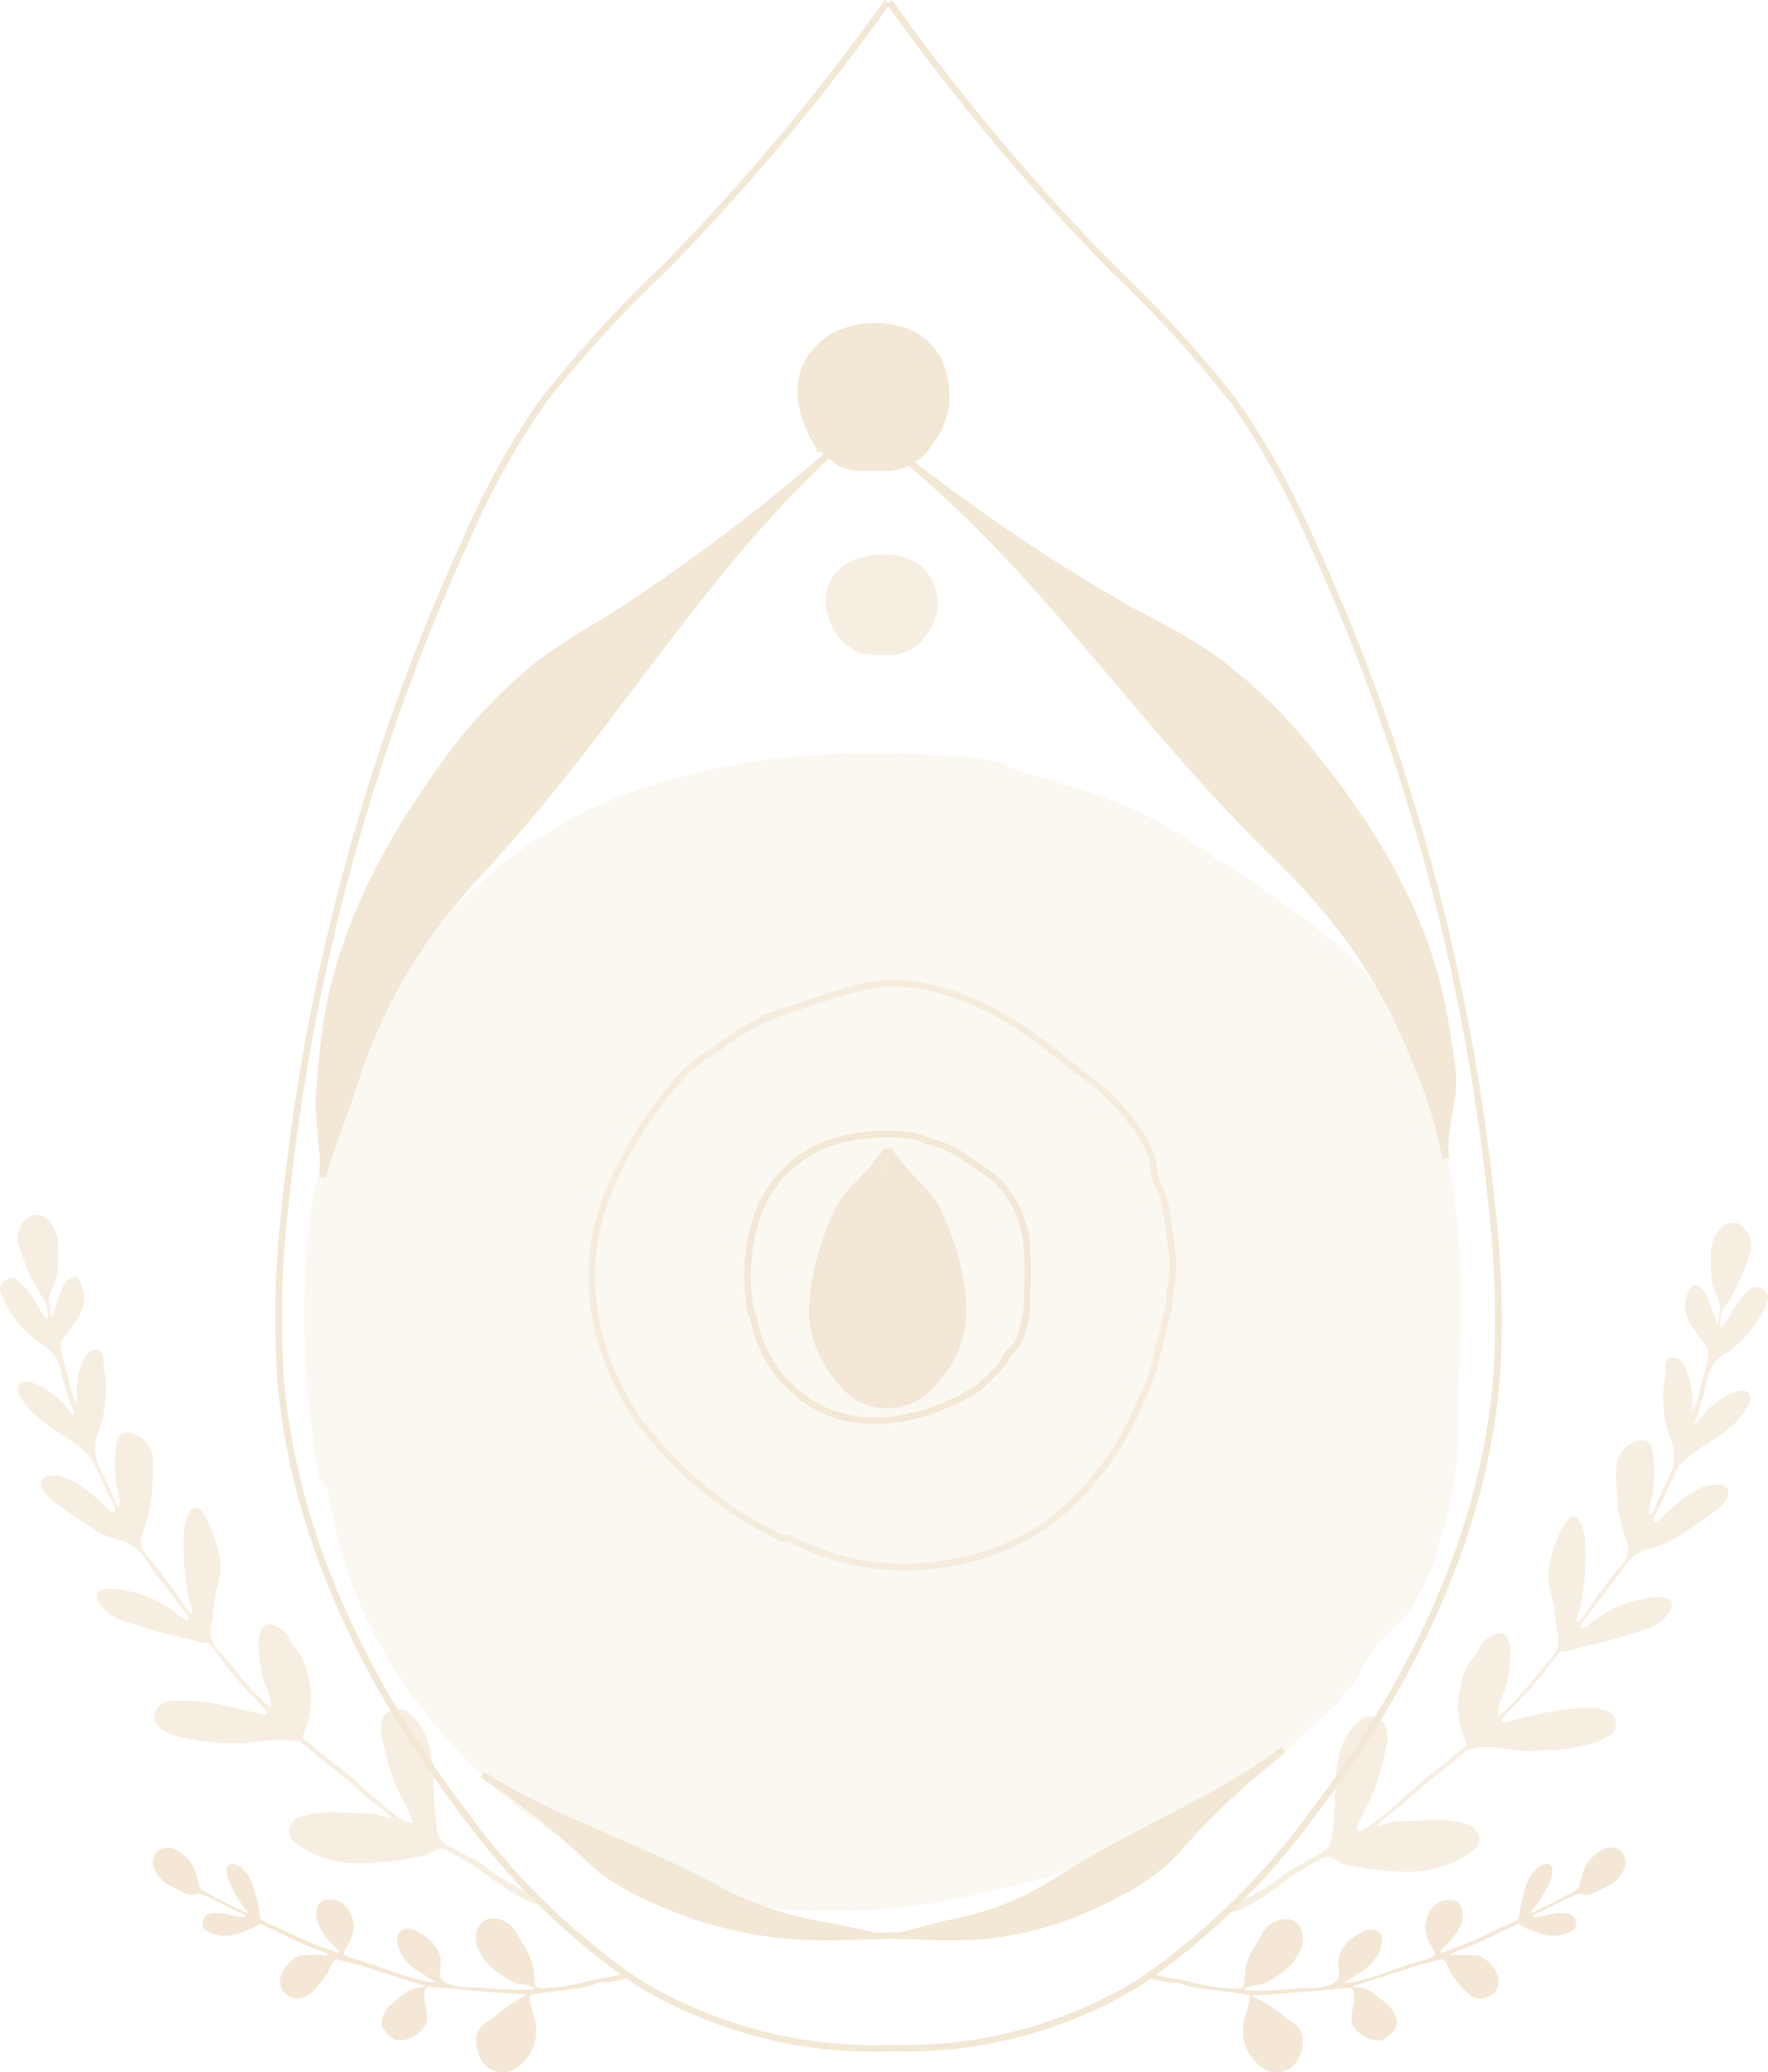 <svg viewBox="0 0 134.424 157.518" height="157.518" width="134.424" xmlns:xlink="http://www.w3.org/1999/xlink" xmlns="http://www.w3.org/2000/svg" data-name="Groupe 5918" id="Groupe_5918">
  <defs>
    <clipPath id="clip-path">
      <rect fill="none" height="157.518" width="134.424" data-name="Rectangle 479" id="Rectangle_479"></rect>
    </clipPath>
    <clipPath id="clip-path-3">
      <rect fill="none" height="7.671" width="8.526" data-name="Rectangle 473" id="Rectangle_473"></rect>
    </clipPath>
    <clipPath id="clip-path-4">
      <rect fill="none" height="44.899" width="44.703" data-name="Rectangle 474" id="Rectangle_474"></rect>
    </clipPath>
    <clipPath id="clip-path-5">
      <rect fill="none" height="88.043" width="87.941" data-name="Rectangle 475" id="Rectangle_475"></rect>
    </clipPath>
    <clipPath id="clip-path-6">
      <rect fill="none" height="52.437" width="41.013" data-name="Rectangle 476" id="Rectangle_476"></rect>
    </clipPath>
    <clipPath id="clip-path-7">
      <rect fill="none" height="52.376" width="41.067" data-name="Rectangle 477" id="Rectangle_477"></rect>
    </clipPath>
  </defs>
  <g clip-path="url(#clip-path)" data-name="Groupe 5834" id="Groupe_5834">
    <g data-name="Groupe 5833" id="Groupe_5833">
      <g clip-path="url(#clip-path)" data-name="Groupe 5832" id="Groupe_5832">
        <path fill="#f3e7d5" transform="translate(1.006 1.418)" d="M23.54,88.069c.156-2-.428-4.5-.261-6.5s.313-3.881.647-5.79c1.158-6.677,4.4-12.843,8.346-18.362a38.212,38.212,0,0,1,7.679-8.346c1.982-1.513,4.173-2.723,6.26-4.048a144.5,144.5,0,0,0,16.16-12.258C52.856,41.435,46.1,52.911,37.6,62.509c-1.586,1.8-3.255,3.547-4.778,5.425A40.435,40.435,0,0,0,26.013,80.7c-.908,2.848-1.69,4.559-2.493,7.3" data-name="Tracé 27464" id="Tracé_27464"></path>
        <path stroke-width="0.5" stroke-miterlimit="10" stroke="#f3e7d5" fill="none" transform="translate(1.006 1.418)" d="M23.54,88.069c.156-2-.428-4.5-.261-6.5s.313-3.881.647-5.79c1.158-6.677,4.4-12.843,8.346-18.362a38.212,38.212,0,0,1,7.679-8.346c1.982-1.513,4.173-2.723,6.26-4.048a144.5,144.5,0,0,0,16.16-12.258C52.856,41.435,46.1,52.911,37.6,62.509c-1.586,1.8-3.255,3.547-4.778,5.425A40.435,40.435,0,0,0,26.013,80.7c-.908,2.848-1.69,4.559-2.493,7.3" data-name="Tracé 27465" id="Tracé_27465"></path>
        <path fill="#f3e7d5" transform="translate(2.849 1.442)" d="M107.069,86.543c-.271-1.993.782-4.684.5-6.677s-.532-3.85-.97-5.748c-1.534-6.6-5.1-12.571-9.389-17.871a38.584,38.584,0,0,0-8.127-7.9c-2.087-1.408-4.319-2.493-6.51-3.693a143.077,143.077,0,0,1-16.745-11.34C75.843,41.473,83.146,52.449,92.2,61.65c1.69,1.711,3.453,3.37,5.049,5.216a40.278,40.278,0,0,1,7.522,12.373,33.563,33.563,0,0,1,2.3,7.376" data-name="Tracé 27466" id="Tracé_27466"></path>
        <path stroke-width="0.5" stroke-miterlimit="10" stroke="#f3e7d5" fill="none" transform="translate(2.849 1.442)" d="M107.069,86.543c-.271-1.993.782-4.684.5-6.677s-.532-3.85-.97-5.748c-1.534-6.6-5.1-12.571-9.389-17.871a38.584,38.584,0,0,0-8.127-7.9c-2.087-1.408-4.319-2.493-6.51-3.693a143.077,143.077,0,0,1-16.745-11.34C75.843,41.473,83.146,52.449,92.2,61.65c1.69,1.711,3.453,3.37,5.049,5.216a40.278,40.278,0,0,1,7.522,12.373,33.563,33.563,0,0,1,2.3,7.376" data-name="Tracé 27467" id="Tracé_27467"></path>
        <path fill="#f3e7d5" transform="translate(1.521 5.595)" d="M66.1,141.533c-1.043,0-3.3.1-4.33.1s-2,0-2.994-.073A31.151,31.151,0,0,1,49,139.154a20.674,20.674,0,0,1-4.59-2.462c-.855-.657-1.565-1.388-2.326-2.087a63.167,63.167,0,0,0-6.927-5.31C40,132.425,46.1,134.417,51.4,137.151c1.043.511,1.951,1.043,2.973,1.513A26.611,26.611,0,0,0,61.2,140.75c1.5.24,2.692.636,4.173.845" data-name="Tracé 27468" id="Tracé_27468"></path>
        <path stroke-width="0.5" stroke-miterlimit="10" stroke="#f3e7d5" fill="none" transform="translate(1.521 5.595)" d="M66.1,141.533c-1.043,0-3.3.1-4.33.1s-2,0-2.994-.073A31.151,31.151,0,0,1,49,139.154a20.674,20.674,0,0,1-4.59-2.462c-.855-.657-1.565-1.388-2.326-2.087a63.167,63.167,0,0,0-6.927-5.31C40,132.425,46.1,134.417,51.4,137.151c1.043.511,1.951,1.043,2.973,1.513A26.611,26.611,0,0,0,61.2,140.75c1.5.24,2.692.636,4.173.845" data-name="Tracé 27469" id="Tracé_27469"></path>
        <path fill="#f3e7d5" transform="translate(2.805 5.517)" d="M64.818,141.6c1.043,0,3.192.115,4.173.115s1.94,0,2.9-.083a26.071,26.071,0,0,0,9.452-2.786,19.329,19.329,0,0,0,4.444-2.827c.824-.762,1.513-1.607,2.253-2.42a64.836,64.836,0,0,1,6.729-6.124c-4.684,3.578-10.6,5.9-15.733,9.056-.96.584-1.888,1.2-2.89,1.753a22.712,22.712,0,0,1-6.6,2.347c-1.45.271-2.608.741-4.027.981" data-name="Tracé 27470" id="Tracé_27470"></path>
        <path stroke-width="0.5" stroke-miterlimit="10" stroke="#f3e7d5" fill="none" transform="translate(2.805 5.517)" d="M64.818,141.6c1.043,0,3.192.115,4.173.115s1.94,0,2.9-.083a26.071,26.071,0,0,0,9.452-2.786,19.329,19.329,0,0,0,4.444-2.827c.824-.762,1.513-1.607,2.253-2.42a64.836,64.836,0,0,1,6.729-6.124c-4.684,3.578-10.6,5.9-15.733,9.056-.96.584-1.888,1.2-2.89,1.753a22.712,22.712,0,0,1-6.6,2.347c-1.45.271-2.608.741-4.027.981" data-name="Tracé 27471" id="Tracé_27471"></path>
        <path fill="#f3e7d5" transform="translate(2.526 1.029)" d="M62.907,34.521h1.941a4.057,4.057,0,0,0,2.723-1.137,17.428,17.428,0,0,0,1.043-1.44,4.594,4.594,0,0,0,.542-1.283,2.559,2.559,0,0,0,.209-.7,7.178,7.178,0,0,0-.209-2.723,4.548,4.548,0,0,0-2.994-3.13,7.389,7.389,0,0,0-3.61-.2c-.063,0-.136.094-.2.094a4.671,4.671,0,0,0-2.744,1.544,4.321,4.321,0,0,0-1.179,2.285,5.638,5.638,0,0,0,.125,2.358,3.14,3.14,0,0,0,.167.616l.376.9a3.345,3.345,0,0,0,.156.334c0,.083.1.156.146.24l.125.23a3.14,3.14,0,0,0,.344.417l.344.344a1.94,1.94,0,0,0,.344.3,3.69,3.69,0,0,1,.344.219c.1.073.177.177.271.25a2.017,2.017,0,0,0,.73.323,3.112,3.112,0,0,0,1,.156" data-name="Tracé 27472" id="Tracé_27472"></path>
        <path stroke-width="0.5" stroke-miterlimit="10" stroke="#f3e7d5" fill="none" transform="translate(2.526 1.029)" d="M62.907,34.521h1.941a4.057,4.057,0,0,0,2.723-1.137,17.428,17.428,0,0,0,1.043-1.44,4.594,4.594,0,0,0,.542-1.283,2.559,2.559,0,0,0,.209-.7,7.178,7.178,0,0,0-.209-2.723,4.548,4.548,0,0,0-2.994-3.13,7.389,7.389,0,0,0-3.61-.2c-.063,0-.136.094-.2.094a4.671,4.671,0,0,0-2.744,1.544,4.321,4.321,0,0,0-1.179,2.285,5.638,5.638,0,0,0,.125,2.358,3.14,3.14,0,0,0,.167.616l.376.9a3.345,3.345,0,0,0,.156.334c0,.083.1.156.146.24l.125.23a3.14,3.14,0,0,0,.344.417l.344.344a1.94,1.94,0,0,0,.344.3,3.69,3.69,0,0,1,.344.219c.1.073.177.177.271.25a2.017,2.017,0,0,0,.73.323A3.112,3.112,0,0,0,62.907,34.521Z" data-name="Tracé 27473" id="Tracé_27473"></path>
        <g style="isolation: isolate" opacity="0.7" transform="translate(62.76 42.119)" data-name="Groupe 5819" id="Groupe_5819">
          <g data-name="Groupe 5818" id="Groupe_5818">
            <g clip-path="url(#clip-path-3)" data-name="Groupe 5817" id="Groupe_5817">
              <path fill="#f3e7d5" transform="translate(-60.146 -40.361)" d="M63.694,47.772h1.419a3.13,3.13,0,0,0,1.972-.762,11.954,11.954,0,0,0,.751-.949,3.161,3.161,0,0,0,.4-.855,2.008,2.008,0,0,0,.146-.469,4.489,4.489,0,0,0-.146-1.8,3.181,3.181,0,0,0-2.18-2.087,6.017,6.017,0,0,0-2.629-.136.368.368,0,0,1-.146.073,3.538,3.538,0,0,0-1.982.981,2.809,2.809,0,0,0-.835,1.554,3.327,3.327,0,0,0,.094,1.565,2.033,2.033,0,0,0,.115.407l.271.605c0,.073.073.146.115.209l.115.167.083.156c.073.094.167.177.25.271l.25.23a1.178,1.178,0,0,0,.25.2l.25.146.2.167a1.537,1.537,0,0,0,.532.219,3.207,3.207,0,0,0,.709.115" data-name="Tracé 27474" id="Tracé_27474"></path>
              <path stroke-width="0.5" stroke-miterlimit="10" stroke="#f3e7d5" fill="none" transform="translate(-60.146 -40.361)" d="M63.694,47.772h1.419a3.13,3.13,0,0,0,1.972-.762,11.954,11.954,0,0,0,.751-.949,3.161,3.161,0,0,0,.4-.855,2.008,2.008,0,0,0,.146-.469,4.489,4.489,0,0,0-.146-1.8,3.181,3.181,0,0,0-2.18-2.087,6.017,6.017,0,0,0-2.629-.136.368.368,0,0,1-.146.073,3.538,3.538,0,0,0-1.982.981,2.809,2.809,0,0,0-.835,1.554,3.327,3.327,0,0,0,.094,1.565,2.033,2.033,0,0,0,.115.407l.271.605c0,.073.073.146.115.209l.115.167.083.156c.073.094.167.177.25.271l.25.23a1.178,1.178,0,0,0,.25.2l.25.146.2.167a1.537,1.537,0,0,0,.532.219A3.207,3.207,0,0,0,63.694,47.772Z" data-name="Tracé 27475" id="Tracé_27475"></path>
            </g>
          </g>
        </g>
        <path stroke-width="0.5" stroke-miterlimit="10" stroke="#f3e7d5" fill="none" transform="translate(0.878 0.006)" d="M66.588.145A168.609,168.609,0,0,1,49.7,20.312a94.946,94.946,0,0,0-9.285,10.162,59.871,59.871,0,0,0-5.748,10.3A161.536,161.536,0,0,0,20.8,91.724a71.916,71.916,0,0,0-.386,12.519c.876,12.29,6.552,23.828,14.032,33.614a54.075,54.075,0,0,0,13.114,12.78,34.64,34.64,0,0,0,19.228,5.039" data-name="Tracé 27476" id="Tracé_27476"></path>
        <path stroke-width="0.5" stroke-miterlimit="10" stroke="#f3e7d5" fill="none" transform="translate(2.805 0.006)" d="M64.818.145A167.614,167.614,0,0,0,81.709,20.312a93.8,93.8,0,0,1,9.275,10.162A59.873,59.873,0,0,1,96.753,40.76a161.279,161.279,0,0,1,13.876,50.964,74.027,74.027,0,0,1,.386,12.519c-.876,12.29-6.562,23.828-14.032,33.614a54.237,54.237,0,0,1-13.072,12.77,34.169,34.169,0,0,1-19.071,5.039" data-name="Tracé 27477" id="Tracé_27477"></path>
        <path fill="#f3e7d5" transform="translate(2.562 3.623)" d="M64.926,83.725a20.309,20.309,0,0,1-2.087,2.514,14.863,14.863,0,0,0-1.158,1.273,7.4,7.4,0,0,0-.72,1.294,20.365,20.365,0,0,0-1.732,6.364,8.712,8.712,0,0,0,0,1.565,7.962,7.962,0,0,0,1.753,4.173,6.771,6.771,0,0,0,1.586,1.628,4.343,4.343,0,0,0,2.41.626" data-name="Tracé 27478" id="Tracé_27478"></path>
        <path stroke-width="0.5" stroke-miterlimit="10" stroke="#f3e7d5" fill="none" transform="translate(2.562 3.623)" d="M64.926,83.725a20.309,20.309,0,0,1-2.087,2.514,14.863,14.863,0,0,0-1.158,1.273,7.4,7.4,0,0,0-.72,1.294,20.365,20.365,0,0,0-1.732,6.364,8.712,8.712,0,0,0,0,1.565,7.962,7.962,0,0,0,1.753,4.173,6.771,6.771,0,0,0,1.586,1.628,4.343,4.343,0,0,0,2.41.626" data-name="Tracé 27479" id="Tracé_27479"></path>
        <path fill="#f3e7d5" transform="translate(2.797 3.623)" d="M64.711,83.725A20.215,20.215,0,0,0,66.8,86.239a13.245,13.245,0,0,1,1.158,1.273,7.4,7.4,0,0,1,.72,1.294,20.092,20.092,0,0,1,1.732,6.364,9.8,9.8,0,0,1,0,1.565,8.136,8.136,0,0,1-1.753,4.173,6.977,6.977,0,0,1-1.638,1.6,4.244,4.244,0,0,1-2.379.626" data-name="Tracé 27480" id="Tracé_27480"></path>
        <path stroke-width="0.5" stroke-miterlimit="10" stroke="#f3e7d5" fill="none" transform="translate(2.797 3.623)" d="M64.711,83.725A20.215,20.215,0,0,0,66.8,86.239a13.245,13.245,0,0,1,1.158,1.273,7.4,7.4,0,0,1,.72,1.294,20.092,20.092,0,0,1,1.732,6.364,9.8,9.8,0,0,1,0,1.565,8.136,8.136,0,0,1-1.753,4.173,6.977,6.977,0,0,1-1.638,1.6,4.244,4.244,0,0,1-2.379.626" data-name="Tracé 27481" id="Tracé_27481"></path>
        <g style="isolation: isolate" opacity="0.69" transform="translate(44.74 74.476)" data-name="Groupe 5822" id="Groupe_5822">
          <g data-name="Groupe 5821" id="Groupe_5821">
            <g clip-path="url(#clip-path-4)" data-name="Groupe 5820" id="Groupe_5820">
              <path stroke-width="0.5" stroke-miterlimit="10" stroke="#f3e7d5" fill="none" transform="translate(-42.874 -71.376)" d="M81.437,79.313c-2.087-1.544-3.891-3.13-6.166-4.611-3.683-2.274-7.741-3.6-11.33-2.859-2.473.605-4.392,1.367-6.646,2.087a17.985,17.985,0,0,0-4.789,2.786,10.985,10.985,0,0,0-2.3,1.711,29.976,29.976,0,0,0-5.821,9.118C42.3,92.594,42.7,98.791,46.477,104.55a29.116,29.116,0,0,0,10.965,9.191c.209.167.668,0,.876.177a18.7,18.7,0,0,0,12.165,1.753,17.163,17.163,0,0,0,9.181-4.559,22.172,22.172,0,0,0,5.216-7.783A16.142,16.142,0,0,0,85.829,101l.929-3.756a12,12,0,0,0,.292-1.408,4.053,4.053,0,0,1,.1-1.116,5.231,5.231,0,0,0,.146-1.043,9.134,9.134,0,0,0-.115-2.087l-.25-1.9a8,8,0,0,0-.376-1.794c-.177-.5-.449-1.043-.584-1.5s-.125-.97-.24-1.461a7.85,7.85,0,0,0-1.607-2.8A13.334,13.334,0,0,0,81.437,79.313Z" data-name="Tracé 27482" id="Tracé_27482"></path>
            </g>
          </g>
        </g>
        <path stroke-width="0.5" stroke-miterlimit="10" stroke="#f3e7d5" fill="none" transform="translate(2.358 3.575)" d="M75.74,95.426c0-1.294.094-2.5,0-3.85a8.141,8.141,0,0,0-2.253-5.394c-.981-.8-1.867-1.346-2.848-2.024a9.254,9.254,0,0,0-2.546-1.043,5.323,5.323,0,0,0-1.377-.407,14.689,14.689,0,0,0-5.394.407,9.013,9.013,0,0,0-6.176,5.926,14.51,14.51,0,0,0-.4,7.146c0,.136.2.271.2.407a9.287,9.287,0,0,0,2.942,5.383,8.538,8.538,0,0,0,4.611,2.3,11.016,11.016,0,0,0,4.663-.261,7.251,7.251,0,0,0,1.221-.313l1.784-.751a5.352,5.352,0,0,0,.647-.313l.48-.292c.156-.083.313-.156.459-.25a4.919,4.919,0,0,0,.814-.678l.689-.668a4.317,4.317,0,0,0,.605-.689c.146-.219.261-.48.417-.689s.355-.344.511-.532a3.735,3.735,0,0,0,.626-1.45A6.36,6.36,0,0,0,75.74,95.426Z" data-name="Tracé 27483" id="Tracé_27483"></path>
        <g style="isolation: isolate" opacity="0.3" transform="translate(23.118 57.23)" data-name="Groupe 5825" id="Groupe_5825">
          <g data-name="Groupe 5824" id="Groupe_5824">
            <g clip-path="url(#clip-path-5)" data-name="Groupe 5823" id="Groupe_5823">
              <path fill="#f3e7d5" transform="translate(-22.148 -54.845)" d="M109.657,106.611c0-5.216.386-10.057,0-15.472-.8-8.67-3.62-16.8-9.264-21.679-4.027-3.245-7.647-5.415-11.674-8.127-3.224-2.16-6.844-3.245-10.433-4.33-2.066-.469-3.693-1.6-5.7-1.6-7.24-.543-14.491-.543-22.138,1.628C39.58,59.748,29.909,67.875,25.079,80.874c-3.224,9.212-3.224,18.967-1.607,28.721,0,.543.8,1.043.8,1.628,1.607,9.744,6.5,16.254,12.081,21.669a35.537,35.537,0,0,0,18.925,9.191,46.639,46.639,0,0,0,19.175-1.043,33.8,33.8,0,0,0,5-1.273l7.3-3.026a24.7,24.7,0,0,0,2.671-1.242c.657-.376,1.3-.814,1.972-1.189s1.262-.626,1.878-1.043a19.332,19.332,0,0,0,3.328-2.66l2.827-2.692a16.71,16.71,0,0,0,2.483-2.765,30.681,30.681,0,0,1,1.732-2.754c.689-.814,1.44-1.377,2.087-2.149a15.425,15.425,0,0,0,2.587-5.832,27,27,0,0,0,1.335-7.8" data-name="Tracé 27484" id="Tracé_27484"></path>
              <path stroke-width="0.5" stroke-miterlimit="10" stroke="#f3e7d5" fill="none" transform="translate(-22.148 -54.845)" d="M109.657,106.611c0-5.216.386-10.057,0-15.472-.8-8.67-3.62-16.8-9.264-21.679-4.027-3.245-7.647-5.415-11.674-8.127-3.224-2.16-6.844-3.245-10.433-4.33-2.066-.469-3.693-1.6-5.7-1.6-7.24-.543-14.491-.543-22.138,1.628C39.58,59.748,29.909,67.875,25.079,80.874c-3.224,9.212-3.224,18.967-1.607,28.721,0,.543.8,1.043.8,1.628,1.607,9.744,6.5,16.254,12.081,21.669a35.537,35.537,0,0,0,18.925,9.191,46.639,46.639,0,0,0,19.175-1.043,33.8,33.8,0,0,0,5-1.273l7.3-3.026a24.7,24.7,0,0,0,2.671-1.242c.657-.376,1.3-.814,1.972-1.189s1.262-.626,1.878-1.043a19.332,19.332,0,0,0,3.328-2.66l2.827-2.692a16.71,16.71,0,0,0,2.483-2.765,30.681,30.681,0,0,1,1.732-2.754c.689-.814,1.44-1.377,2.087-2.149a15.425,15.425,0,0,0,2.587-5.832A27,27,0,0,0,109.657,106.611Z" data-name="Tracé 27485" id="Tracé_27485"></path>
            </g>
          </g>
        </g>
        <path fill="#f4e7d5" transform="translate(3.632 5.825)" d="M105.848,142.586a1.538,1.538,0,0,0,.553-.136,27.734,27.734,0,0,0,3.2-1.325c.532-.271,1.043-.5,1.628-.751l.428-.209a.3.3,0,0,0,.2-.271,12.493,12.493,0,0,1,.449-2.087,3.221,3.221,0,0,1,.96-1.669,1.278,1.278,0,0,1,.532-.261.439.439,0,0,1,.57.244.434.434,0,0,1,.025.236,2.341,2.341,0,0,1-.282,1.043,9.188,9.188,0,0,1-1.043,1.721c-.063.083-.313.3-.271.438a1.384,1.384,0,0,0,.48-.2q1.272-.574,2.483-1.273a2.361,2.361,0,0,0,.449-.25.857.857,0,0,0,.271-.48,7.214,7.214,0,0,1,.344-1.137,2.232,2.232,0,0,1,.563-.824,3.882,3.882,0,0,1,.929-.668,1.178,1.178,0,0,1,1.273.146,1.148,1.148,0,0,1,.3,1.273,2.455,2.455,0,0,1-1.168,1.315c-.469.24-.929.511-1.419.709a1.123,1.123,0,0,1-.855-.1s-1.179.522-1.242.553c-.657.313-1.294.678-1.961.97-.063,0-.313.146-.334.24.156.115.511,0,.678,0a5.732,5.732,0,0,0,.7-.156,2.665,2.665,0,0,1,1.148-.063.72.72,0,0,1,.761.676v.013c0,.4-.083.522-.49.72a3.016,3.016,0,0,1-2.546,0,8.242,8.242,0,0,1-1.273-.563c-.125-.083-.23,0-.334.052l-1.231.574a27.293,27.293,0,0,1-2.692,1.21l-.146.063c-.073,0-.908.323-.876.449a16.694,16.694,0,0,1,2.191,0,2.722,2.722,0,0,1,1.346,1.325,1.293,1.293,0,0,1-.5,1.761,1.23,1.23,0,0,1-.214.1,1.367,1.367,0,0,1-1.461-.323,6.605,6.605,0,0,1-1.273-1.523c-.209-.334-.3-.9-.689-1.043-.063,0-1.961.49-2.243.584-1.471.49-4.507,1.44-4.538,1.461s.136.063.209.063a2.507,2.507,0,0,1,1.461.553c.219.177.438.355.668.511a2.705,2.705,0,0,1,.908,1.137,1.044,1.044,0,0,1-.209,1.21,3.279,3.279,0,0,1-.574.5.884.884,0,0,1-.605.136,2.337,2.337,0,0,1-1.857-1.137c-.407-.636.532-2.493-.177-2.859-.073,0-3.349.3-3.558.313l-2.942.24a5.956,5.956,0,0,0-1.043.063,11.373,11.373,0,0,1,1.94,1.116,7.3,7.3,0,0,1,.689.553,3.978,3.978,0,0,0,.417.3,1.646,1.646,0,0,1,.762.835,1.187,1.187,0,0,1,.115.532,3.134,3.134,0,0,1-.449,1.638,1.878,1.878,0,0,1-2.6.533l-.017-.011a4.416,4.416,0,0,1-1.043-1.127,3.345,3.345,0,0,1-.407-2.222c0-.522.616-1.68.428-2.191,0-.094-3.026-.428-3.631-.522a5.319,5.319,0,0,1-1.513-.355c-.344-.156-.709,0-1.043-.1s-.7-.146-1.043-.219c-.1,0-.23,0-.188-.209a.208.208,0,0,1,.25-.146h.156c.814.261,1.669.323,2.493.522a21.039,21.039,0,0,0,2.41.469c.449,0,1.408.2,1.68-.073.063-.063.136-1.408.156-1.492a5.373,5.373,0,0,1,.835-1.784c.136-.24.292-.48.407-.73a2.16,2.16,0,0,1,1.6-1.148,1.294,1.294,0,0,1,1.479,1.077c.005.038.01.075.013.113a1.866,1.866,0,0,1-.209,1.231,3.936,3.936,0,0,1-.678,1.043,7.63,7.63,0,0,1-2.087,1.461,1.979,1.979,0,0,1-.553.073,4.023,4.023,0,0,0-.772.209s-.1,0-.1.094.073.1.136.115h.282a28.246,28.246,0,0,0,3.745-.167h.511c.689,0,1.867-.063,2.306-.553s0-1.189.167-1.763a2.829,2.829,0,0,1,1.429-1.742l.449-.261a1.041,1.041,0,0,1,.876-.1.772.772,0,0,1,.532.8,2.3,2.3,0,0,1-.428,1.231,3.424,3.424,0,0,1-1.429,1.294,1.744,1.744,0,0,0-.23.146,3.14,3.14,0,0,1-.876.532,3.5,3.5,0,0,0,1.189-.146,25.447,25.447,0,0,0,2.744-.866c.584-.209,1.179-.407,1.784-.584.24-.073,1.231-.313,1.3-.563s-.741-.918-.762-2.087a2.345,2.345,0,0,1,.7-1.607,1.743,1.743,0,0,1,1.607-.355.815.815,0,0,1,.449.532,1.623,1.623,0,0,1,0,1.127,5.529,5.529,0,0,1-1.388,1.92l-.188.209a.244.244,0,0,0-.063.136" data-name="Tracé 27486" id="Tracé_27486"></path>
        <g style="isolation: isolate" opacity="0.7" transform="translate(93.411 92.917)" data-name="Groupe 5828" id="Groupe_5828">
          <g data-name="Groupe 5827" id="Groupe_5827">
            <g clip-path="url(#clip-path-6)" data-name="Groupe 5826" id="Groupe_5826">
              <path fill="#f4e7d5" transform="translate(-89.536 -89.062)" d="M100.816,134.927a12.917,12.917,0,0,1,1.857-1.565c1.492-1.419,3.13-2.608,4.716-3.975a1.32,1.32,0,0,1,.741-.344c1.607-.3,3.13.282,4.747.177a16.1,16.1,0,0,0,4.507-.616,3.489,3.489,0,0,0,.908-.449,1.043,1.043,0,0,0-.2-2.014,1.778,1.778,0,0,0-.772-.167,16.251,16.251,0,0,0-3.818.376c-.908.24-1.847.386-2.744.668-.136,0-.313.083-.407,0s0-.313.156-.428.417-.48.647-.7a34.1,34.1,0,0,0,3.38-3.975c.156-.209.292-.344.595-.271s.772-.209,1.168-.3a39.991,39.991,0,0,0,5.029-1.4,3.461,3.461,0,0,0,1.648-1.148c.543-.709.365-1.137-.532-1.262a6,6,0,0,0-1.721.219A8.515,8.515,0,0,0,117,119.591a5,5,0,0,1-.574.323H116.3c-.042,0,0-.23.063-.323l2.879-3.829a1.226,1.226,0,0,0,.177-.23,3.517,3.517,0,0,1,2.514-1.794,6.9,6.9,0,0,0,2.024-.949l2.514-1.732a3.207,3.207,0,0,0,.9-.939c.365-.574.125-1.043-.542-1.127a3.132,3.132,0,0,0-1.607.344,12.125,12.125,0,0,0-2.525,1.951,1.807,1.807,0,0,1-.741.553c-.156-.219,0-.386,0-.542.626-1.043,1.043-2.274,1.648-3.391a2.39,2.39,0,0,1,.689-.824c1.043-.929,2.389-1.554,3.464-2.514a5.063,5.063,0,0,0,1.335-1.7c.115-.271.23-.574,0-.814a.782.782,0,0,0-.866-.156,5.877,5.877,0,0,0-2.911,2.191c-.073.083-.1.219-.25.24s-.094-.188,0-.3a25.675,25.675,0,0,0,.876-3.057,2.888,2.888,0,0,1,1.513-2.034,8.563,8.563,0,0,0,2.921-3.526c.261-.522.23-.855-.063-1.127a.793.793,0,0,0-1.273,0,6.651,6.651,0,0,0-1.294,1.648,7.462,7.462,0,0,1-.793,1.2,2.569,2.569,0,0,1,.313-1.69,1.42,1.42,0,0,0,.23-.282,16.113,16.113,0,0,0,1.742-4.037,1.909,1.909,0,0,0-.991-2,1.262,1.262,0,0,0-1.367.438,3.127,3.127,0,0,0-.668,2.306,8.505,8.505,0,0,0,.125,1.993,13.554,13.554,0,0,1,.595,1.565s-.115.741-.125.782,0,.668-.073.605c-.292-.449-.751-2.389-1.158-2.692-.657-.522-.887-.344-1.189.469a2.641,2.641,0,0,0,.438,2.462c.334.5.709.981,1.043,1.45a.9.9,0,0,1,.136.689c-.115.939-.469,1.826-.657,2.754a5.169,5.169,0,0,1-.553,1.523,7.533,7.533,0,0,0-.626-3.631,2.956,2.956,0,0,0-.3-.313.791.791,0,0,0-.751-.177c-.292.115-.334.376-.344.657a4.829,4.829,0,0,1-.094,1.043,8.987,8.987,0,0,0,.522,4.632,3.4,3.4,0,0,1-.24,2.848c-.323.626-.595,1.273-.9,1.909-.063.146-.23.8-.48.835-.167-.323.1-1.127.167-1.44a9.661,9.661,0,0,0,0-3.464c-.1-.636-.469-.824-1.116-.7a2.159,2.159,0,0,0-1.565,1.628,7.358,7.358,0,0,0,0,2.087,10.443,10.443,0,0,0,.72,3.818,1.763,1.763,0,0,1-.449,1.993,38.292,38.292,0,0,0-2.483,3.307c-.146.219-.5.824-.772.949-.188-.261.125-.9.2-1.116a19.794,19.794,0,0,0,.334-5.216,2.669,2.669,0,0,0-.355-1.252c-.313-.574-.741-.584-1.106,0a9.675,9.675,0,0,0-1.2,3.13,4.687,4.687,0,0,0,.188,2.566,18.719,18.719,0,0,1,.292,2.014,3.089,3.089,0,0,0,.052.428,2.242,2.242,0,0,1-.563,2.368c-1.043,1.127-1.888,2.389-3,3.432-.188.177-.584.689-.918.73a4.349,4.349,0,0,1,.532-1.857,11.233,11.233,0,0,0,.428-2.932,1.815,1.815,0,0,0-.282-1.106.584.584,0,0,0-.751-.343.569.569,0,0,0-.1.051,2.086,2.086,0,0,0-1.221,1.043,1.258,1.258,0,0,1-.24.438,4.767,4.767,0,0,0-1.2,2.514,6.573,6.573,0,0,0,.271,3.9c.23.522.23.532-.219.9-.647.542-1.283,1.116-1.961,1.607-1.127.8-2.087,1.815-3.13,2.671a18.135,18.135,0,0,1-1.993,1.565,1.57,1.57,0,0,1-.793.323c-.177-.2,0-.365.063-.522.323-.762.73-1.481,1.043-2.212a19.588,19.588,0,0,0,.845-2.692,11.8,11.8,0,0,0,.271-1.2,2.2,2.2,0,0,0,0-1.043,1.262,1.262,0,0,0-2.087-.678,4.735,4.735,0,0,0-1.575,2.786,8.637,8.637,0,0,0-.24,2,37.515,37.515,0,0,1-.271,4.048,1.483,1.483,0,0,1-.835,1.2c-.647.365-1.294.751-1.961,1.1s-1.367.991-2.087,1.44-1.6.908-2.4,1.346l-.449.24a.188.188,0,0,0-.1.24.24.24,0,0,0,.23.146,1.451,1.451,0,0,0,.689-.209,22.806,22.806,0,0,0,3.057-1.93,19.679,19.679,0,0,1,2.952-1.878.919.919,0,0,1,1.189.052,2.306,2.306,0,0,0,1.043.386,22.925,22.925,0,0,0,4.674.5,8.512,8.512,0,0,0,4.444-1.408c.438-.3.866-.709.741-1.3a1.377,1.377,0,0,0-1.158-.981,8.59,8.59,0,0,0-2.368-.271c-.939.073-1.888.083-2.827.115-.271,0-1.45.49-1.4.355" data-name="Tracé 27487" id="Tracé_27487"></path>
            </g>
          </g>
        </g>
        <path fill="#f4e7d5" transform="translate(0.482 5.825)" d="M25.3,142.586a1.485,1.485,0,0,1-.543-.136,26.869,26.869,0,0,1-3.2-1.325c-.532-.271-1.1-.5-1.638-.751l-.428-.209a.324.324,0,0,1-.2-.271,11.512,11.512,0,0,0-.449-2.087,3.129,3.129,0,0,0-.96-1.669,1.278,1.278,0,0,0-.532-.261.439.439,0,0,0-.57.244.434.434,0,0,0-.025.236,2.223,2.223,0,0,0,.292,1.043,9.7,9.7,0,0,0,.991,1.721c.073.083.323.3.271.438a1.384,1.384,0,0,1-.48-.2,27.777,27.777,0,0,1-2.473-1.273,2.42,2.42,0,0,1-.459-.25.78.78,0,0,1-.261-.48,7.217,7.217,0,0,0-.355-1.137,2.223,2.223,0,0,0-.553-.824,3.94,3.94,0,0,0-.939-.668,1.168,1.168,0,0,0-1.262.146,1.148,1.148,0,0,0-.3,1.273,2.372,2.372,0,0,0,1.168,1.315c.469.24.929.511,1.408.709a1.15,1.15,0,0,0,.866-.1,13,13,0,0,1,1.231.553c.657.313,1.294.678,1.972.97.052,0,.3.146.323.24-.146.115-.511,0-.668,0a4.982,4.982,0,0,1-.7-.156,2.665,2.665,0,0,0-1.148-.063.72.72,0,0,0-.761.676v.013c0,.4.073.522.48.72a3.016,3.016,0,0,0,2.546,0,8.242,8.242,0,0,0,1.273-.563c.125-.083.24,0,.344.052l1.221.574a28.423,28.423,0,0,0,2.692,1.21l.146.063c.073,0,.918.323.887.449a16.853,16.853,0,0,0-2.2,0,2.7,2.7,0,0,0-1.335,1.325,1.3,1.3,0,0,0,.7,1.857,1.387,1.387,0,0,0,1.471-.323,6.883,6.883,0,0,0,1.273-1.523c.209-.334.292-.9.678-1.043.063,0,1.961.49,2.243.584,1.481.49,4.517,1.44,4.549,1.461s-.146.063-.209.063a2.508,2.508,0,0,0-1.471.553c-.219.177-.428.355-.657.511a2.731,2.731,0,0,0-.918,1.137,1.042,1.042,0,0,0,.219,1.21,2.893,2.893,0,0,0,.563.5.9.9,0,0,0,.616.136,2.357,2.357,0,0,0,1.857-1.221c.407-.636-.543-2.493.167-2.859.083,0,3.349.3,3.558.313l2.942.24a5.9,5.9,0,0,1,1.043.063,11.858,11.858,0,0,0-1.9,1.2q-.352.26-.678.553a3.96,3.96,0,0,1-.428.3,1.7,1.7,0,0,0-.762.835,1.184,1.184,0,0,0-.1.532,3.047,3.047,0,0,0,.438,1.638,1.888,1.888,0,0,0,2.618.529l.011-.007a4.38,4.38,0,0,0,1.043-1.127,3.345,3.345,0,0,0,.407-2.222c0-.522-.605-1.68-.417-2.191,0-.094,3.026-.428,3.631-.522a5.217,5.217,0,0,0,1.481-.407c.355-.156.709,0,1.043-.1s.7-.146,1.043-.219c.1,0,.219,0,.177-.209s-.125-.156-.25-.146h-.156c-.814.261-1.659.323-2.493.522a21.046,21.046,0,0,1-2.41.469c-.438,0-1.408.2-1.68-.073-.052-.063-.136-1.408-.156-1.492a5.349,5.349,0,0,0-.824-1.784,7.212,7.212,0,0,1-.417-.73,2.137,2.137,0,0,0-1.586-1.148,1.3,1.3,0,0,0-1.491,1.086c-.005.034-.008.069-.011.1a1.926,1.926,0,0,0,.209,1.231,3.723,3.723,0,0,0,.689,1.043,7.31,7.31,0,0,0,2.087,1.461,1.905,1.905,0,0,0,.543.073,4.021,4.021,0,0,1,.772.209c.052,0,.1,0,.1.094s-.073.1-.136.115h-.271a27.913,27.913,0,0,1-3.735-.167h-.522c-.678,0-1.867-.063-2.306-.553s0-1.189-.167-1.763a2.8,2.8,0,0,0-1.429-1.742c-.146-.083-.3-.167-.438-.261a1.106,1.106,0,0,0-.887-.1.772.772,0,0,0-.522.8,2.3,2.3,0,0,0,.417,1.231,3.424,3.424,0,0,0,1.429,1.294l.24.146a3.134,3.134,0,0,0,.866.532,3.5,3.5,0,0,1-1.189-.146,25.337,25.337,0,0,1-2.733-.866c-.595-.209-1.189-.407-1.784-.584-.24-.073-1.231-.313-1.315-.563s.741-.918.762-2.087a2.345,2.345,0,0,0-.7-1.607,1.743,1.743,0,0,0-1.607-.355.842.842,0,0,0-.449.532,1.566,1.566,0,0,0,0,1.127,5.51,5.51,0,0,0,1.377,1.92l.188.209a.209.209,0,0,1,.083.188" data-name="Tracé 27488" id="Tracé_27488"></path>
        <g style="isolation: isolate" opacity="0.7" transform="translate(0 92.331)" data-name="Groupe 5831" id="Groupe_5831">
          <g data-name="Groupe 5830" id="Groupe_5830">
            <g clip-path="url(#clip-path-7)" data-name="Groupe 5829" id="Groupe_5829">
              <path fill="#f4e7d5" transform="translate(0 -88.501)" d="M29.783,134.378c-.282-.49-1.492-1.21-1.857-1.555-1.481-1.419-3.13-2.608-4.705-3.975a1.4,1.4,0,0,0-.751-.344c-1.6-.313-3.13.271-4.736.167a15.706,15.706,0,0,1-4.517-.605,3.872,3.872,0,0,1-.908-.449,1.1,1.1,0,0,1,.2-2.014,1.881,1.881,0,0,1,.782-.177,16.95,16.95,0,0,1,3.818.376c.9.25,1.836.4,2.744.668.136,0,.313.083.407,0s0-.3-.167-.428-.407-.469-.636-.689a34.065,34.065,0,0,1-3.359-4.048c-.156-.219-.292-.344-.595-.271s-.782-.219-1.179-.3a41.754,41.754,0,0,1-5.029-1.4,3.439,3.439,0,0,1-1.638-1.148c-.543-.709-.365-1.137.532-1.262a5.963,5.963,0,0,1,1.711.219,8.491,8.491,0,0,1,3.735,1.836,6.144,6.144,0,0,0,.563.323h.136c.052,0,0-.23-.073-.323L11.38,115.15a1.894,1.894,0,0,1-.167-.23A3.539,3.539,0,0,0,8.7,113.126a6.916,6.916,0,0,1-1.993-.991c-.845-.574-1.669-1.168-2.514-1.732a3.144,3.144,0,0,1-.9-.939c-.376-.574-.125-1.1.543-1.127a3.036,3.036,0,0,1,1.607.344,11.98,11.98,0,0,1,2.514,1.94,1.884,1.884,0,0,0,.741.563c.156-.219,0-.386,0-.543-.616-1.043-1.043-2.274-1.638-3.4a2.719,2.719,0,0,0-.689-.814c-1.043-.929-2.4-1.565-3.464-2.514a5.215,5.215,0,0,1-1.419-1.7c-.125-.271-.23-.574,0-.824a.824.824,0,0,1,.876-.146,5.947,5.947,0,0,1,2.911,2.18c.073.094.1.23.24.25s.094-.188.063-.3a23.715,23.715,0,0,1-.96-2.984A2.882,2.882,0,0,0,3.1,98.3,8.428,8.428,0,0,1,.186,94.765c-.271-.511-.24-.845.063-1.116a.782.782,0,0,1,1.262,0,6.7,6.7,0,0,1,1.3,1.648,6.807,6.807,0,0,0,.793,1.2,2.579,2.579,0,0,0-.323-1.69,2.7,2.7,0,0,1-.23-.282,16.336,16.336,0,0,1-1.7-3.964,1.908,1.908,0,0,1,1.043-2,1.252,1.252,0,0,1,1.356.428A3.129,3.129,0,0,1,4.421,91.3,7.976,7.976,0,0,1,4.3,93.294a15.068,15.068,0,0,0-.584,1.554s.115.741.115.793,0,.657.083.595c.292-.438.751-2.379,1.158-2.692.657-.511.887-.344,1.179.48a2.627,2.627,0,0,1-.428,2.462c-.334.5-.709.981-1.043,1.45a.812.812,0,0,0-.136.689c.1.939.469,1.826.657,2.744A5.929,5.929,0,0,0,5.84,102.9c.167,0-.355-1.857.636-3.631a2.093,2.093,0,0,1,.3-.313.782.782,0,0,1,.741-.177c.292.1.334.376.355.657a8.318,8.318,0,0,0,.094,1.043,8.89,8.89,0,0,1-.532,4.632,3.44,3.44,0,0,0,.25,2.848c.313.626.595,1.273.887,1.909.073.146.24.8.48.835.167-.323-.1-1.127-.156-1.44a9.661,9.661,0,0,1,0-3.464c.1-.636.48-.824,1.116-.7a2.191,2.191,0,0,1,1.575,1.628,7.732,7.732,0,0,1,0,2.024,10.706,10.706,0,0,1-.72,3.829,1.743,1.743,0,0,0,.438,1.993,39.928,39.928,0,0,1,2.483,3.3c.146.219.511.835.782.96.188-.261-.136-.9-.2-1.116a19.017,19.017,0,0,1-.365-5.248,2.544,2.544,0,0,1,.355-1.252c.313-.574.73-.584,1.1,0a9.827,9.827,0,0,1,1.21,3.13,4.777,4.777,0,0,1-.188,2.566,14.563,14.563,0,0,0-.292,2.014,1.2,1.2,0,0,1-.052.428,2.223,2.223,0,0,0,.563,2.368c1.043,1.127,1.888,2.389,3,3.432.188.177.584.689.918.73a4.183,4.183,0,0,0-.543-1.857,11.7,11.7,0,0,1-.417-2.932,1.87,1.87,0,0,1,.282-1.116.584.584,0,0,1,.855-.282,1.983,1.983,0,0,1,1.21,1.043,1.3,1.3,0,0,0,.25.438,4.765,4.765,0,0,1,1.21,2.6,6.49,6.49,0,0,1-.261,3.9c-.23.522-.24.532.209.9.647.543,1.283,1.106,1.972,1.6,1.127.814,2.087,1.815,3.13,2.671a15.1,15.1,0,0,0,1.993,1.565,1.493,1.493,0,0,0,.793.334c.167-.209,0-.365-.073-.522-.323-.762-.73-1.481-1.1-2.212a21.081,21.081,0,0,1-.835-2.692c-.125-.386-.188-.8-.282-1.2a2.379,2.379,0,0,1,0-1.043,1.262,1.262,0,0,1,2.087-.678,4.653,4.653,0,0,1,1.6,2.765,8.783,8.783,0,0,1,.24,2.014,40.4,40.4,0,0,0,.282,4.048,1.47,1.47,0,0,0,.824,1.2c.657.365,1.3.741,1.972,1.043s1.356,1.043,2.087,1.44,1.6.9,2.389,1.346l.459.24a.177.177,0,0,1,.1.231l0,.009a.22.22,0,0,1-.219.146,1.451,1.451,0,0,1-.689-.209,22.314,22.314,0,0,1-3.067-1.93,18.574,18.574,0,0,0-2.952-1.836.919.919,0,0,0-1.189,0,2.086,2.086,0,0,1-1.043.386,22.146,22.146,0,0,1-4.674.511,8.471,8.471,0,0,1-4.476-1.335c-.449-.3-.876-.72-.751-1.315a1.367,1.367,0,0,1,1.168-.97,8.551,8.551,0,0,1,2.368-.271c.939.073,1.888.083,2.827.115.261-.031,1.481.469,1.429.355" data-name="Tracé 27489" id="Tracé_27489"></path>
            </g>
          </g>
        </g>
      </g>
    </g>
  </g>
</svg>
